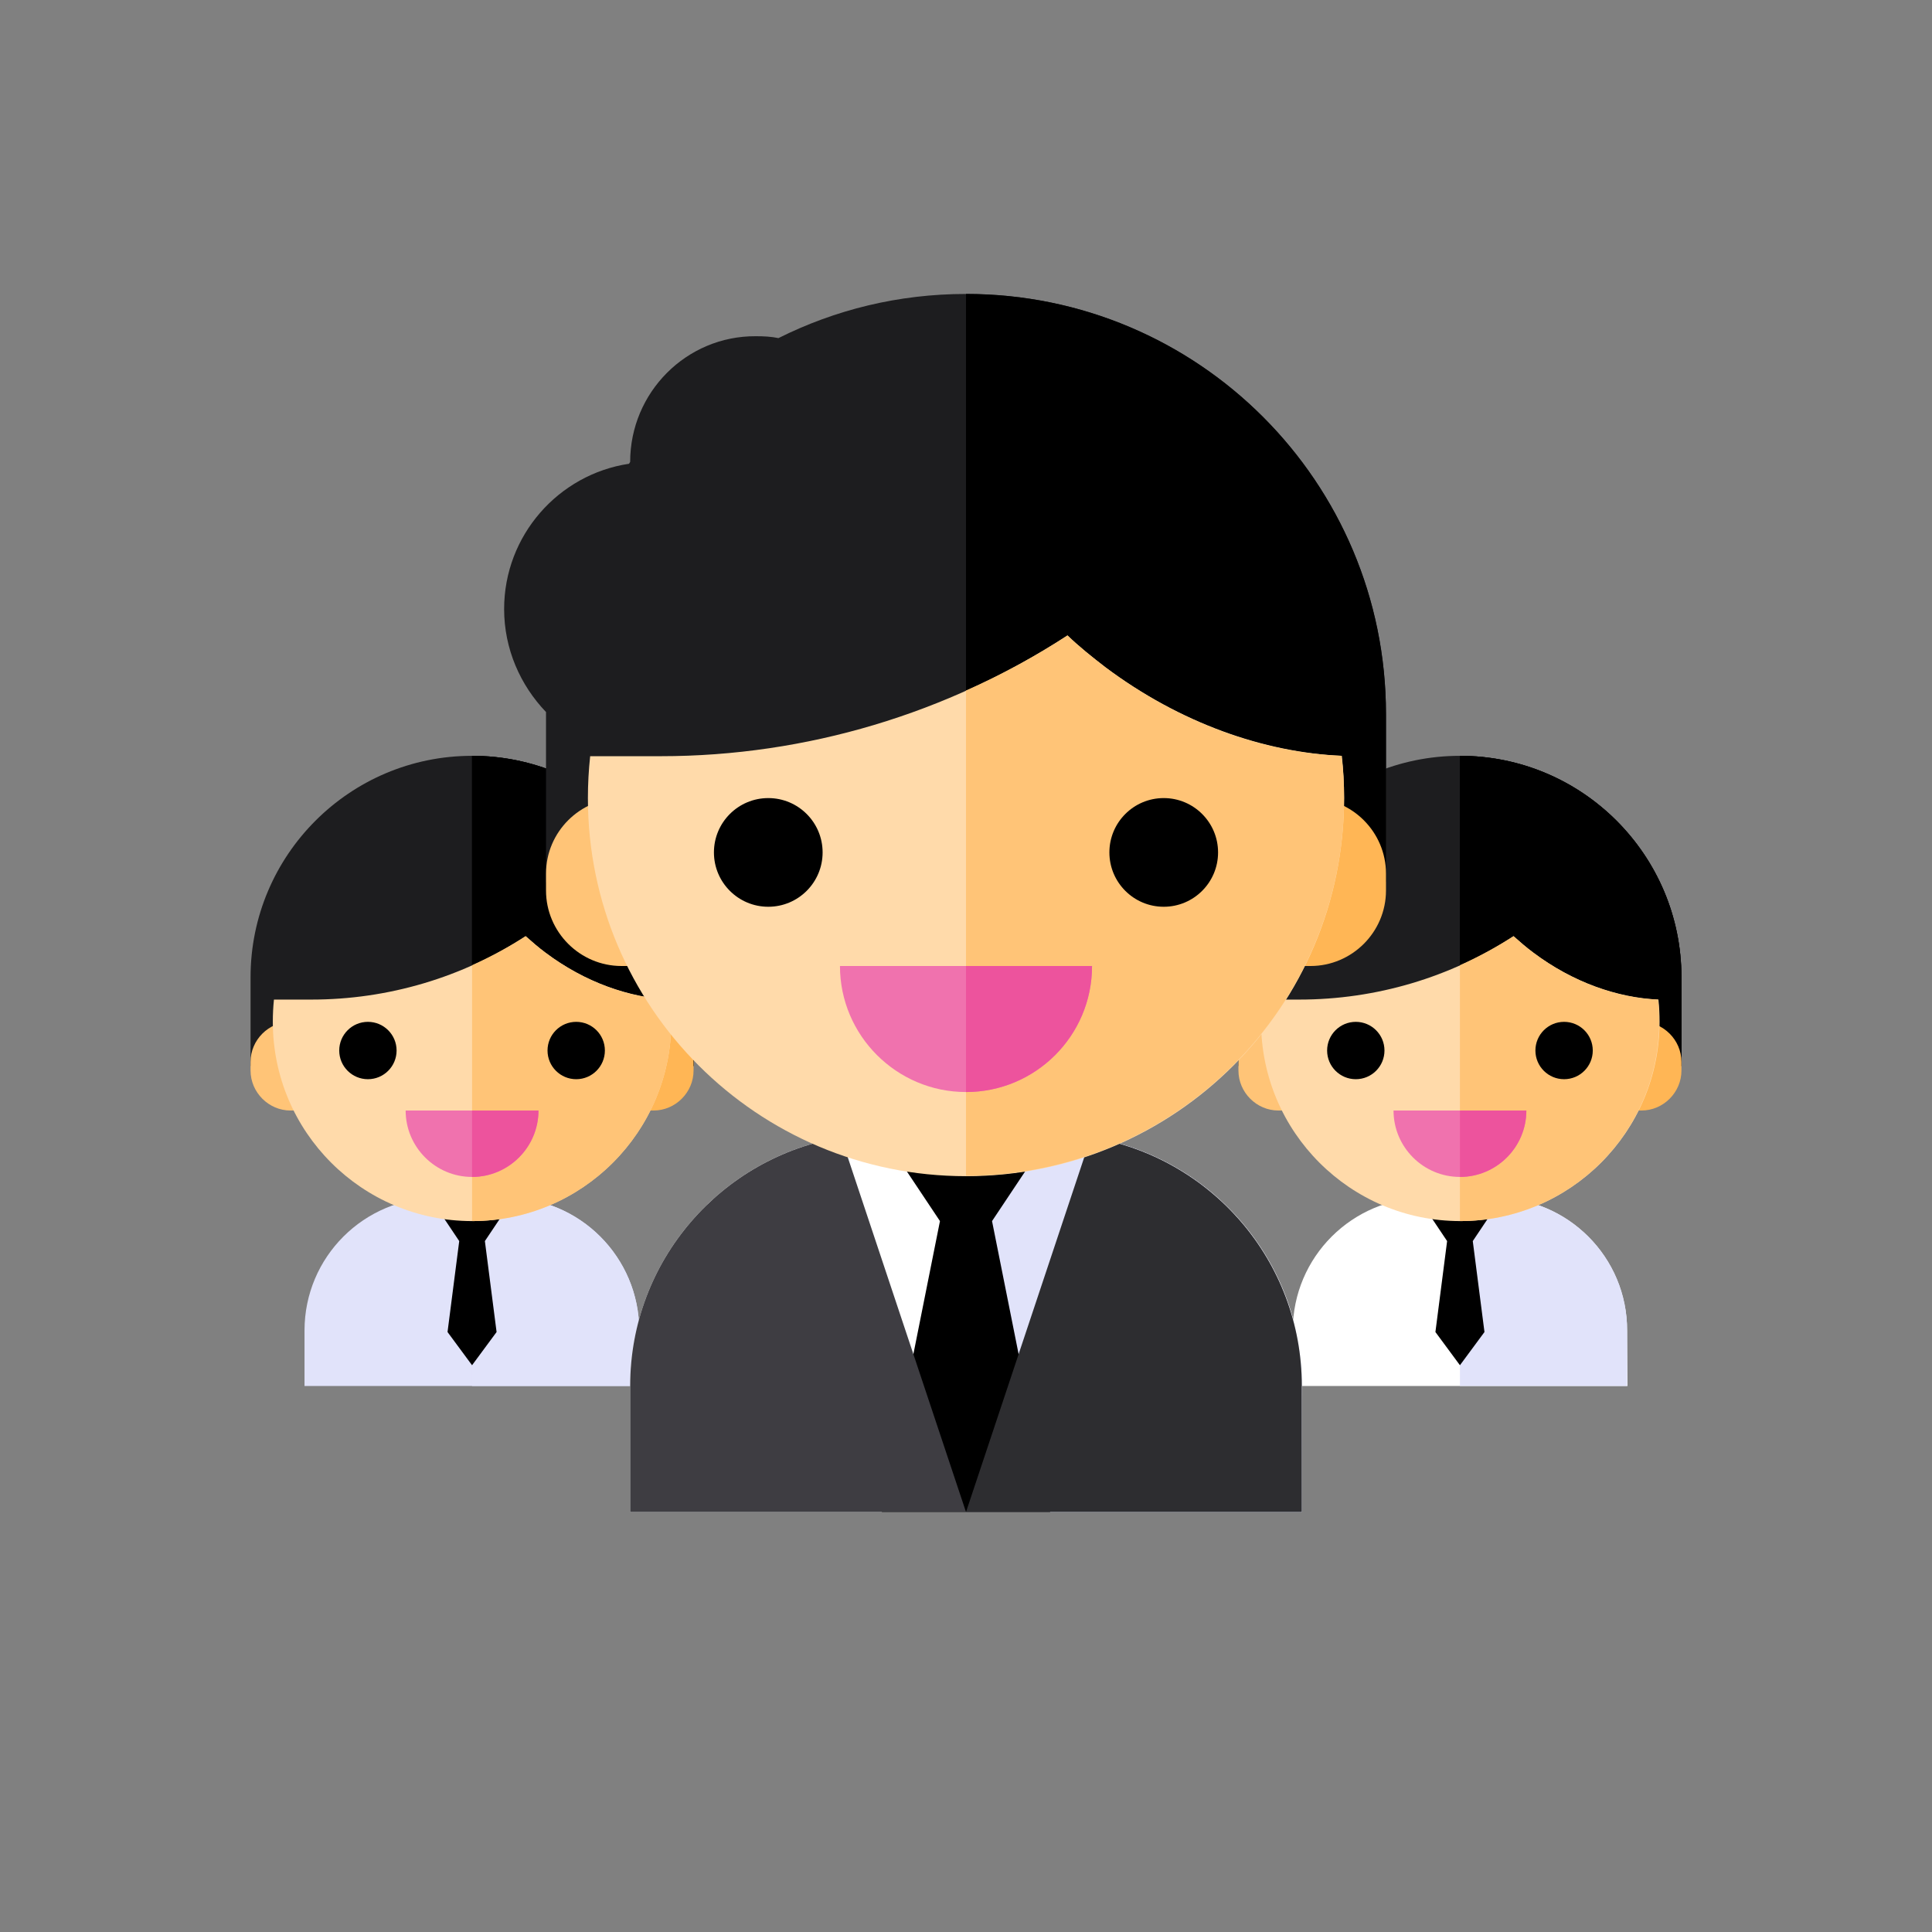 <?xml version="1.0" encoding="utf-8"?>
<!-- Generator: Adobe Illustrator 22.1.0, SVG Export Plug-In . SVG Version: 6.00 Build 0)  -->
<svg version="1.1" id="Capa_1" xmlns="http://www.w3.org/2000/svg" xmlns:xlink="http://www.w3.org/1999/xlink" x="0px" y="0px"
	 viewBox="0 0 512 512" style="enable-background:new 0 0 512 512;" xml:space="preserve">
<rect x="0" y="0" width="512" height="512" fill="#808080" stroke="none"/>
<style type="text/css">
	.st0{fill:#FFFFFF;}
	.st1{fill:#E1E3FA;}
	.st2{fill:#1D1D1F;}
	.st3{fill:#FFC477;}
	.st4{fill:#FFB655;}
	.st5{fill:#FFDAAA;}
	.st6{fill:#F072AE;}
	.st7{fill:#ED539D;}
	.st8{fill:#3E3D42;}
	.st9{fill:#2D2D30;}
</style>
<path class="st0" d="M431.3,367.3h-88.7v-14.7c0-19.5,15.8-35.2,35.2-35.2H396c19.5,0,35.2,15.8,35.2,35.2L431.3,367.3L431.3,367.3z
	"/>
<path class="st1" d="M396,317.4h-9.1v49.9h44.3v-14.7C431.3,333.2,415.5,317.4,396,317.4z"/>
<polygon points="380.4,353 386.9,361.8 386.9,361.8 386.9,361.8 386.9,361.8 386.9,361.8 393.4,353 390.3,328.9 398,317.4 
	375.8,317.4 383.5,328.9 "/>
<path class="st2" d="M386.9,200.3L386.9,200.3c-32.4,0-58.7,26.3-58.7,58.7v23.5h117.4V259C445.6,226.6,419.3,200.3,386.9,200.3z"/>
<path id="SVGCleanerId_0" d="M386.9,200.3L386.9,200.3v82.2h58.7V259C445.6,226.6,419.3,200.3,386.9,200.3z"/>
<g>
	<path id="SVGCleanerId_0_1_" d="M386.9,200.3L386.9,200.3v82.2h58.7V259C445.6,226.6,419.3,200.3,386.9,200.3z"/>
</g>
<path class="st3" d="M351.7,294.3h-12.9c-5.8,0-10.6-4.8-10.6-10.6v-2.3c0-5.8,4.8-10.6,10.6-10.6h12.9V294.3z"/>
<path class="st4" d="M422.1,294.3H435c5.8,0,10.6-4.8,10.6-10.6v-2.3c0-5.8-4.8-10.6-10.6-10.6h-12.9V294.3z"/>
<path class="st5" d="M406.4,252.5c-1.9-1.4-3.6-2.9-5.3-4.4c-16.7,10.9-36.4,16.8-56.8,16.8h-9.8c-0.2,1.9-0.3,3.9-0.3,5.9
	c0,29.2,23.7,52.8,52.8,52.8s52.8-23.7,52.8-52.8c0-2-0.1-4-0.3-5.9C428.6,264.4,416.8,260.3,406.4,252.5z"/>
<path class="st3" d="M439.4,264.9c-10.8-0.4-22.6-4.6-33-12.4c-1.9-1.4-3.6-2.9-5.3-4.4c-4.5,2.9-9.3,5.5-14.2,7.7v67.8
	c29.2,0,52.8-23.7,52.8-52.8C439.7,268.8,439.6,266.8,439.4,264.9z"/>
<circle cx="359.3" cy="278.4" r="7.6"/>
<circle cx="414.5" cy="278.4" r="7.6"/>
<path class="st6" d="M386.9,311.9c9.7,0,17.6-7.9,17.6-17.6h-35.2C369.3,304,377.2,311.9,386.9,311.9z"/>
<path class="st7" d="M386.9,294.3v17.6c9.7,0,17.6-7.9,17.6-17.6H386.9z"/>
<path class="st1" d="M169.4,367.3H80.7v-14.7c0-19.5,15.8-35.2,35.2-35.2h18.3c19.4,0,35.2,15.8,35.2,35.2L169.4,367.3L169.4,367.3z
	"/>
<path class="st1" d="M134.2,317.4h-9.1v49.9h44.3v-14.7C169.4,333.2,153.7,317.4,134.2,317.4z"/>
<polygon points="118.6,353 125.1,361.8 125.1,361.8 125.1,361.8 125.1,361.8 125.1,361.8 131.6,353 128.5,328.9 136.2,317.4 
	114,317.4 121.7,328.9 "/>
<path class="st2" d="M125.1,200.3L125.1,200.3c-32.4,0-58.7,26.3-58.7,58.7v23.5h117.4V259C183.8,226.6,157.5,200.3,125.1,200.3z"/>
<path id="SVGCleanerId_1" d="M125.1,200.3L125.1,200.3v82.2h58.7V259C183.8,226.6,157.5,200.3,125.1,200.3z"/>
<g>
	<path id="SVGCleanerId_1_1_" d="M125.1,200.3L125.1,200.3v82.2h58.7V259C183.8,226.6,157.5,200.3,125.1,200.3z"/>
</g>
<path class="st3" d="M89.9,294.3H77c-5.8,0-10.6-4.8-10.6-10.6v-2.3c0-5.8,4.8-10.6,10.6-10.6h12.9
	C89.9,270.8,89.9,294.3,89.9,294.3z"/>
<path class="st4" d="M160.3,294.3h12.9c5.8,0,10.6-4.8,10.6-10.6v-2.3c0-5.8-4.8-10.6-10.6-10.6h-12.9V294.3z"/>
<path class="st5" d="M144.6,252.5c-1.9-1.4-3.6-2.9-5.3-4.4c-16.7,10.9-36.4,16.8-56.8,16.8h-9.9c-0.2,1.9-0.3,3.9-0.3,5.9
	c0,29.2,23.7,52.8,52.8,52.8s52.8-23.7,52.8-52.8c0-2-0.1-4-0.3-5.9C166.8,264.4,155,260.3,144.6,252.5z"/>
<path class="st3" d="M177.6,264.9c-10.8-0.4-22.6-4.6-33-12.4c-1.9-1.4-3.6-2.9-5.3-4.4c-4.5,2.9-9.3,5.5-14.2,7.7v67.8
	c29.2,0,52.8-23.7,52.8-52.8C177.9,268.8,177.8,266.8,177.6,264.9z"/>
<circle cx="97.5" cy="278.4" r="7.6"/>
<circle cx="152.7" cy="278.4" r="7.6"/>
<path class="st6" d="M125.1,311.9c9.7,0,17.6-7.9,17.6-17.6h-35.2C107.5,304,115.4,311.9,125.1,311.9z"/>
<path class="st7" d="M125.1,294.3v17.6c9.7,0,17.6-7.9,17.6-17.6H125.1z"/>
<path class="st0" d="M345,400.7H167v-33.4c0-36.9,29.9-66.8,66.8-66.8h44.5c36.9,0,66.8,29.9,66.8,66.8L345,400.7L345,400.7z"/>
<path class="st1" d="M278.3,300.5H256v100.2h89v-33.4C345,330.4,315.1,300.5,278.3,300.5z"/>
<polygon points="278.3,300.5 233.7,300.5 249.1,323.6 233.7,400.7 256,400.7 278.3,400.7 262.9,323.6 "/>
<path class="st8" d="M167,367.3v33.4h89l-33.1-99.3C191.2,306.6,167,334.1,167,367.3z"/>
<path class="st9" d="M289.1,301.4L256,400.7h89v-33.4C345,334.1,320.8,306.6,289.1,301.4z"/>
<path class="st2" d="M256,77.9L256,77.9c-17.9,0-34.7,4.2-49.7,11.7c-1.9-0.4-3.9-0.5-6-0.5C181.9,89,167,104,167,122.4
	c-0.1,0.2-0.2,0.3-0.3,0.5c-18.7,2.8-33.1,19-33.1,38.5c0,10.6,4.3,20.2,11.1,27.3c0,0.2,0,0.4,0,0.6v44.5h222.6v-44.5
	C367.3,127.7,317.5,77.9,256,77.9z"/>
<path d="M256,77.9L256,77.9v155.8h111.3v-44.5C367.3,127.7,317.5,77.9,256,77.9z"/>
<path class="st3" d="M189.2,256h-24.5c-11,0-20-9-20-20v-4.5c0-11,9-20,20-20h24.5V256z"/>
<path class="st4" d="M322.8,256h24.5c11,0,20-9,20-20v-4.5c0-11-9-20-20-20h-24.5V256z"/>
<path class="st5" d="M292.9,176.8c-3.5-2.7-6.9-5.4-10-8.4c-31.7,20.6-69.1,32-107.8,32h-18.7c-0.4,3.7-0.6,7.4-0.6,11.1
	c0,55.3,44.8,100.2,100.2,100.2s100.2-44.8,100.2-100.2c0-3.8-0.2-7.5-0.6-11.2C335,199.4,312.7,191.6,292.9,176.8z"/>
<path class="st3" d="M355.5,200.3c-20.5-0.8-42.8-8.6-62.6-23.5c-3.5-2.7-6.9-5.4-10-8.4c-8.6,5.6-17.6,10.5-26.9,14.6v128.6
	c55.3,0,100.2-44.8,100.2-100.2C356.2,207.7,356,203.9,355.5,200.3z"/>
<circle cx="203.6" cy="225.9" r="14.4"/>
<circle cx="308.4" cy="225.9" r="14.4"/>
<path class="st6" d="M256,289.4c18.4,0,33.4-14.9,33.4-33.4h-66.8C222.6,274.4,237.6,289.4,256,289.4z"/>
<path class="st7" d="M256,256v33.4c18.4,0,33.4-14.9,33.4-33.4H256z"/>
</svg>
